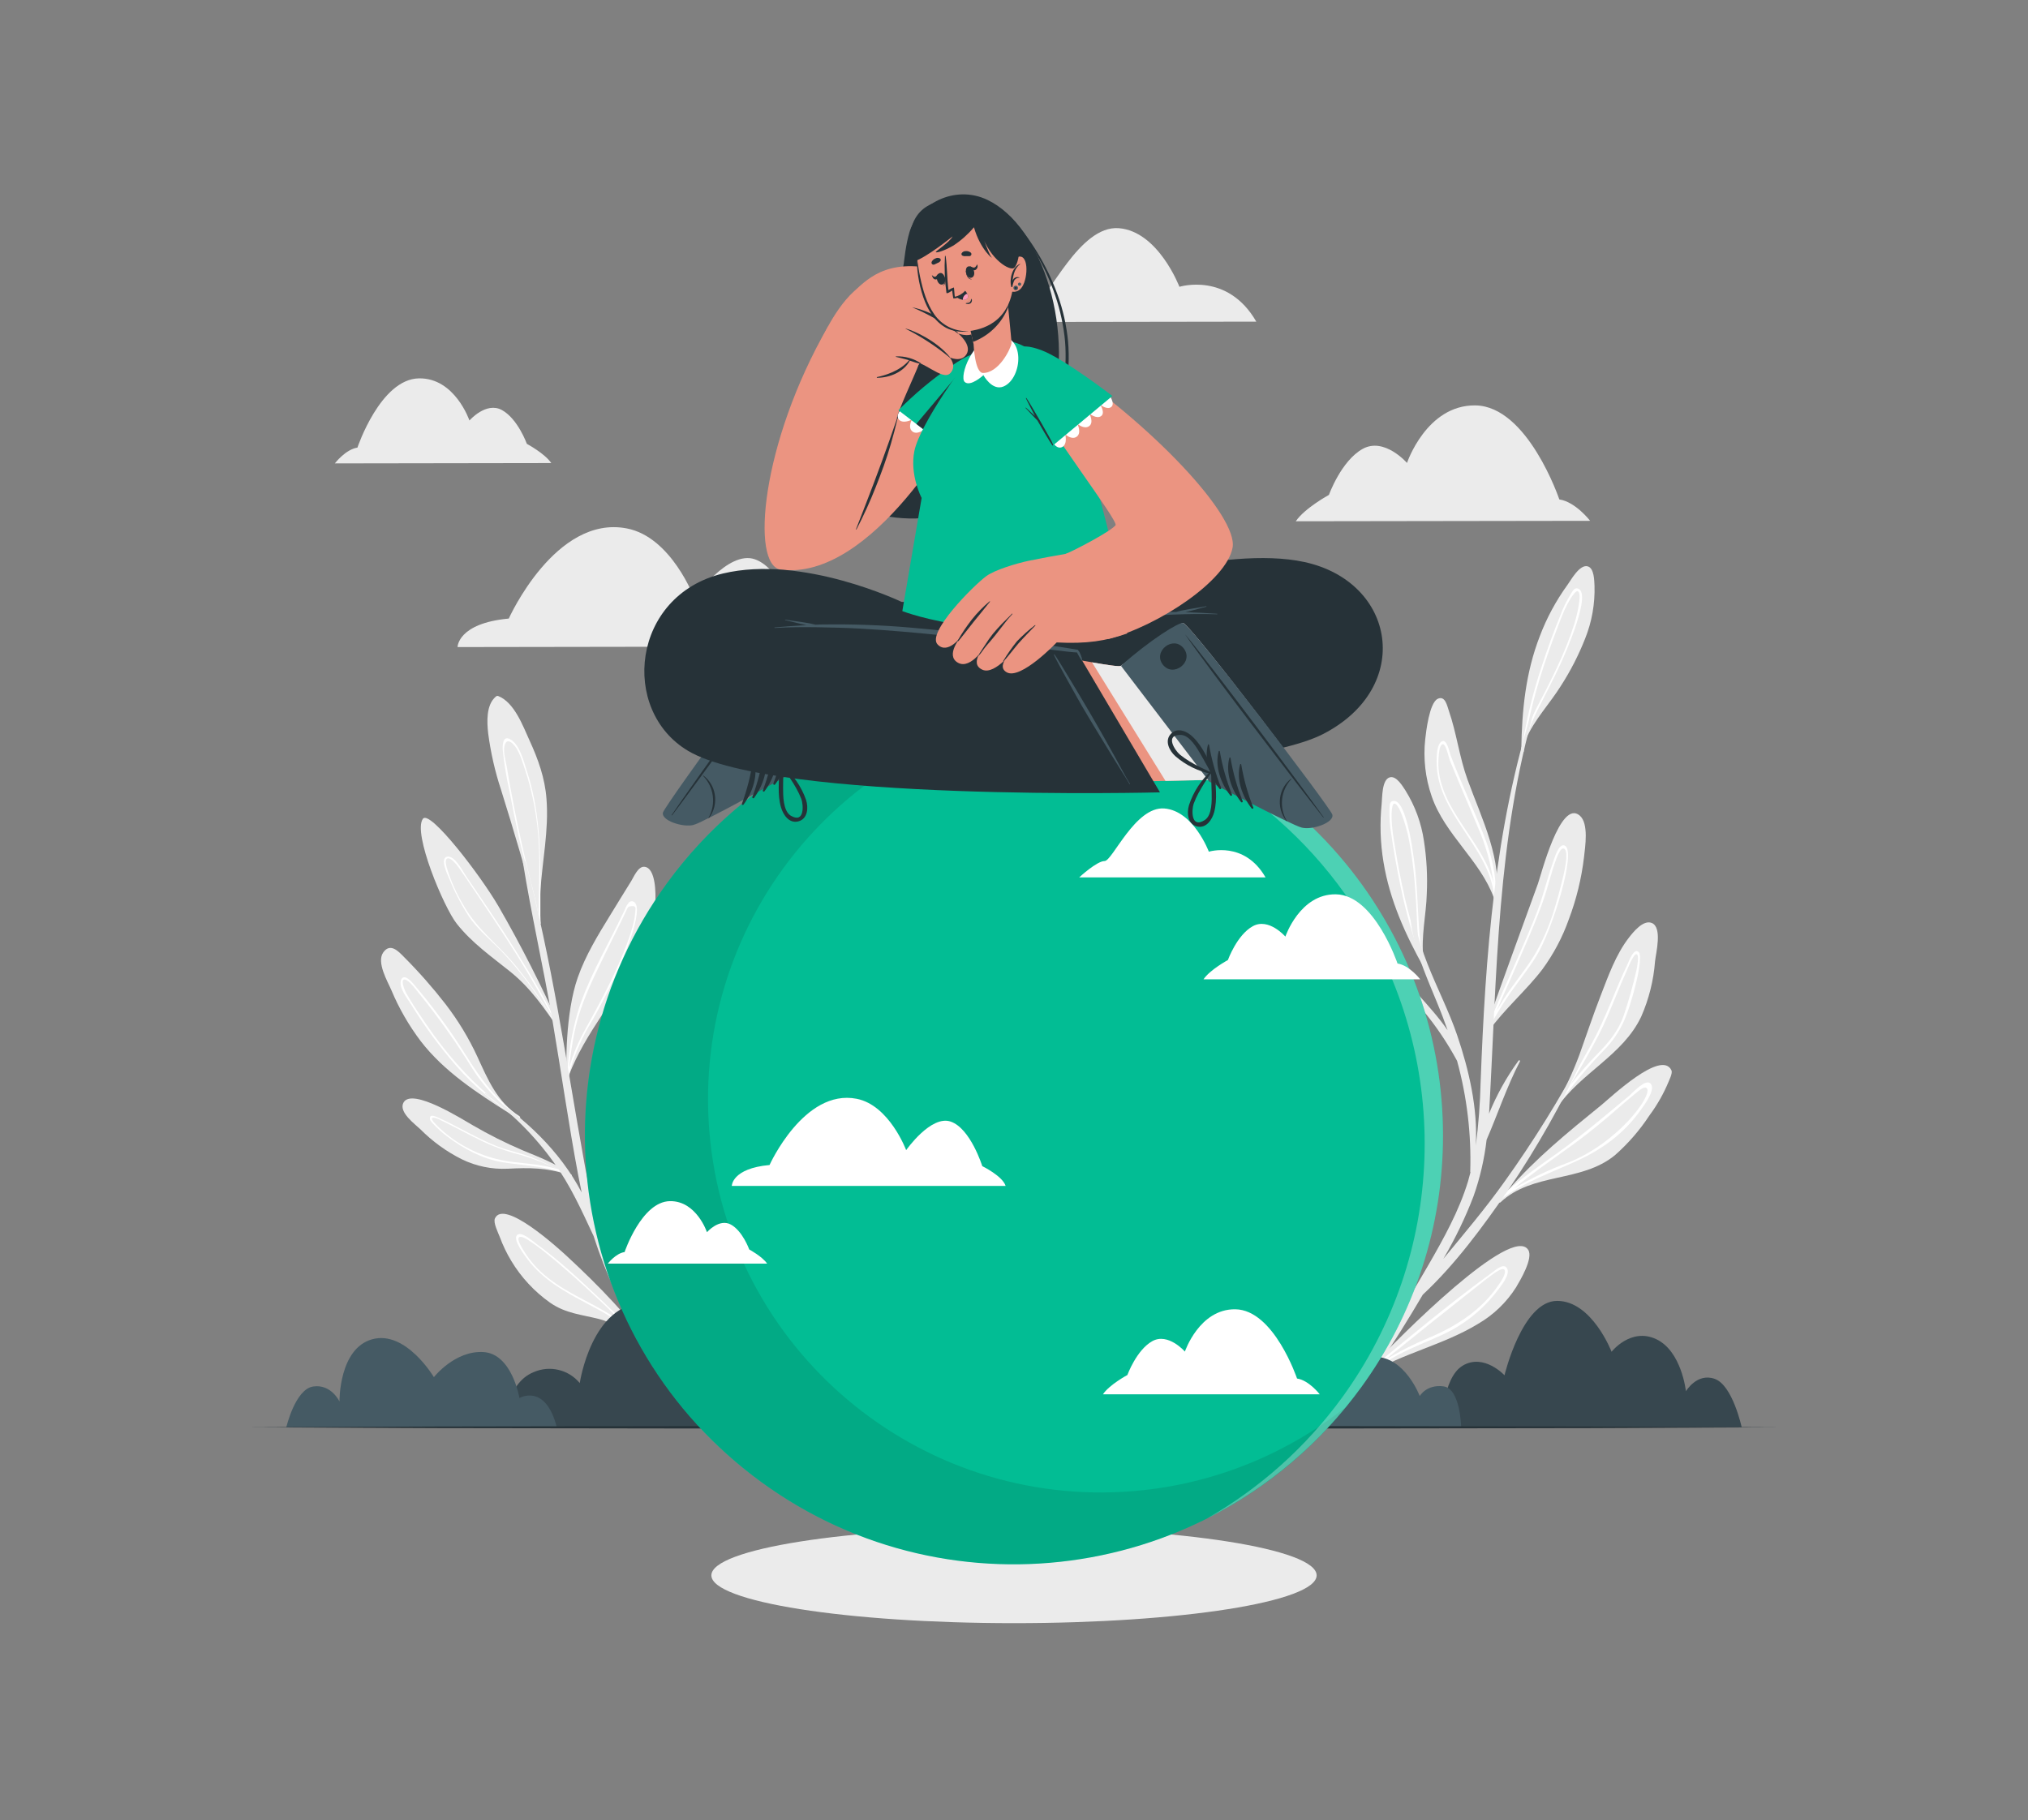 <svg width="772" height="693" viewBox="0 0 772 693" fill="none" xmlns="http://www.w3.org/2000/svg">
<rect x="0" y="0" width="772" height="693" fill="#808080" stroke="none"/>
<g clip-path="url(#clip0_2873_38326)">
<path d="M493.273 198.467L605.318 198.3C605.318 198.3 599.742 191.05 593.591 190.155C593.591 190.155 581.595 154.621 561.618 154.352C543.023 154.135 535.605 176.256 535.605 176.256C535.605 176.256 526.973 166.346 518.749 170.898C510.526 175.45 505.883 188.429 505.883 188.429C505.883 188.429 496.624 193.48 493.273 198.467Z" fill="#EBEBEB"/>
<path d="M315.866 246.148L174.176 246.366C174.176 246.366 174.176 237.312 193.679 235.51C193.679 235.51 211.443 195.871 238.658 201.203C255.604 204.476 264.3 227.722 264.3 227.722C264.3 227.722 277.089 209.399 287.321 212.928C297.552 216.457 303.678 235.944 303.678 235.944C303.678 235.944 314.254 241.033 315.866 246.148Z" fill="#EBEBEB"/>
<path d="M478.235 122.462L381.895 122.603C381.895 122.603 390.975 114.125 395.016 114.125C399.057 114.125 410.811 85.7 425.876 86.876C440.942 88.053 448.973 109.202 448.973 109.202C448.973 109.202 467.287 103.435 478.235 122.462Z" fill="#EBEBEB"/>
<path d="M209.856 176.307L127.469 176.435C127.469 176.435 131.548 171.09 136.063 170.425C136.063 170.425 144.811 144.263 159.518 144.059C173.19 143.854 178.702 160.106 178.702 160.106C178.702 160.106 185.032 152.805 191.082 156.13C197.131 159.454 200.558 168.993 200.558 168.993C200.558 168.993 207.375 172.637 209.856 176.307Z" fill="#EBEBEB"/>
<path d="M542.539 281.478C541.746 288.818 542.59 296.247 545.007 303.216C550.021 317.805 563.513 327.6 568.693 341.921C568.693 343.75 568.693 345.604 568.539 347.483V347.573C568.565 347.637 568.629 347.688 568.705 347.714C568.782 347.483 568.833 347.266 568.884 347.049C568.936 346.831 569.089 346.243 569.166 345.847C569.243 345.45 569.422 344.709 569.511 344.133C569.511 344.133 569.588 343.865 569.511 343.788C572.21 327.6 564.037 311.706 558.628 296.784C555.533 288.242 554.51 279.241 551.568 270.725C550.865 268.691 550.148 264.715 547.284 266.07C544.112 267.656 542.871 278.499 542.539 281.478Z" fill="#EBEBEB"/>
<path d="M547.142 294.009C549.572 312.435 569.357 325.286 568.819 344.236C568.819 344.785 568.756 345.31 568.717 345.847C568.679 346.384 568.653 346.588 568.602 346.959V347.42C568.602 347.586 568.602 347.42 568.602 347.509C568.628 347.573 568.692 347.624 568.768 347.65H568.845C568.845 347.65 568.96 347.573 568.973 347.509C569.088 346.934 569.165 346.345 569.229 345.783C569.421 344.389 569.485 342.982 569.421 341.576C569.702 333.226 567.796 325.337 564.535 317.217C560.532 307.244 556.03 297.692 552.207 287.565C551.733 286.286 550.787 281.171 548.83 282.271C546.285 283.69 546.873 291.874 547.142 294.009ZM547.538 291.132C547.538 290.071 547.538 282.961 549.406 283.371C550.506 283.601 551.593 288.767 551.887 289.47C553.012 292.193 554.138 294.879 555.263 297.602C557.655 303.292 560.085 308.97 562.463 314.66C565.507 321.526 567.553 328.789 568.551 336.231C564.663 320.427 547.948 308.19 547.538 291.132Z" fill="white"/>
<path d="M570.582 457.526C570.582 457.769 570.889 458.063 571.171 457.795C583.359 446.287 601.941 450.391 614.794 439.804C619.82 435.367 624.233 430.278 627.903 424.677C630.857 420.7 633.313 416.378 635.206 411.801C635.436 411.187 636.766 408.604 636.28 407.53C632.507 399.41 613.029 417.938 609.691 420.649C596.672 431.237 584.753 440.891 573.882 453.371C572.744 454.649 571.631 455.928 570.531 457.347C570.544 457.386 570.557 457.45 570.582 457.526Z" fill="#EBEBEB"/>
<path d="M570.582 457.526L571.861 456.248C580.52 449.931 590.815 446.363 600.547 441.863C610.28 437.362 618.388 431.39 624.667 422.491C625.78 420.918 630.461 414.819 628.325 412.568C626.419 410.561 621.585 416.02 620.345 417.056C611.124 424.728 602.146 432.4 592.337 439.382C586.057 443.819 579.701 448.269 573.882 453.319C572.744 454.598 571.631 455.877 570.531 457.296C570.531 457.386 570.557 457.45 570.582 457.526ZM576.325 452.476C583.103 446.849 590.393 441.85 597.58 436.658C602.517 433.104 607.3 429.357 611.917 425.406C614.475 423.232 616.956 421.02 619.513 418.872C620.792 417.798 622.071 416.724 623.35 415.688C624.002 415.151 626.125 413.348 626.931 414.409C629.105 417.069 616.009 435.073 597.03 442.617C589.843 445.264 582.911 448.563 576.325 452.476Z" fill="white"/>
<path d="M588.746 427.094C588.746 427.094 588.695 427.209 588.733 427.26C588.733 427.26 588.733 427.26 588.746 427.273C588.81 427.324 588.887 427.324 588.95 427.273L589.654 426.276C590.511 424.997 591.329 423.82 592.122 422.567L592.544 421.89C592.544 421.89 592.659 421.838 592.698 421.8C601.65 408.464 617.751 401.917 624.76 387.071C627.689 380.397 629.479 373.274 630.029 365.999C630.349 362.879 632.919 353.059 628.75 351.396C625.502 350.118 621.703 354.913 620.117 356.946C615.091 363.403 612.201 371.663 609.272 379.207C606.344 386.752 603.914 394.117 601.241 401.571C598.734 408.336 595.665 414.883 592.084 421.135C591.035 423.079 589.897 425.074 588.746 427.094Z" fill="#EBEBEB"/>
<path d="M588.746 427.094C588.746 427.094 588.695 427.209 588.733 427.26C588.733 427.26 588.733 427.26 588.746 427.273C589.475 426.147 590.204 425.035 590.946 423.935L589.667 426.224C590.524 424.945 591.342 423.769 592.135 422.516C592.506 421.864 592.889 421.237 593.286 420.572C598.504 413.271 604.272 406.366 610.526 399.922C613.633 396.789 616.166 393.132 618.02 389.13C621.422 381.637 625.693 364.681 623.89 362.584C622.087 360.487 620.053 365.998 619.504 367.226C614.695 377.187 611.242 387.685 605.883 397.39C602.277 403.924 598.606 410.42 594.936 416.928C593.964 418.284 593.005 419.677 592.109 421.084C591.035 423.079 589.897 425.073 588.746 427.094ZM597.826 413.028C601.522 406.865 605.154 400.663 608.454 394.308C611.178 389.027 613.378 383.529 615.641 378.044C616.767 375.294 617.905 372.558 619.133 369.873C619.465 369.131 621.806 363.058 622.969 363.313C624.133 363.569 623.2 368.121 622.969 369.323C621.652 375.154 620.028 380.908 618.122 386.572C616.076 392.531 612.393 396.891 608.045 401.328C604.412 405.036 600.998 408.962 597.826 413.067V413.028Z" fill="white"/>
<path d="M519.286 512.011C519.286 512.011 519.35 512.126 519.414 512.113C519.414 512.113 519.414 512.113 519.427 512.113C519.491 512.113 519.542 512.113 519.555 511.985V510.898C519.555 509.555 519.555 508.238 519.491 506.921V506.205C519.491 506.205 519.555 506.116 519.555 506.065C519.427 491.731 527.97 478.803 525.642 464.354C524.44 457.961 522.151 451.81 518.89 446.184C517.611 443.729 514.503 435.2 510.602 436.083C507.571 436.76 507.188 442.22 507.047 444.509C506.599 451.798 508.646 459.329 510.283 466.362C511.92 473.395 513.864 480.031 515.654 486.821C517.214 493.061 518.263 499.428 518.787 505.847C519.005 507.906 519.133 509.952 519.286 512.011Z" fill="#EBEBEB"/>
<path d="M519.286 512.011C519.286 512.011 519.35 512.126 519.414 512.113C519.414 512.113 519.414 512.113 519.427 512.113C519.427 510.924 519.427 509.735 519.363 508.558C519.427 509.338 519.491 510.118 519.567 510.898C519.567 509.556 519.567 508.239 519.503 506.922C519.503 506.257 519.414 505.579 519.375 504.901C519.542 496.897 520.296 488.918 521.652 481.028C522.355 477.154 522.368 473.19 521.716 469.303C520.437 462.066 515.066 447.438 512.661 446.798C510.257 446.159 511.587 451.222 511.766 452.437C513.25 462.181 515.999 471.617 516.958 481.502C517.598 488.125 518.237 494.761 518.749 501.398V505.886C519.005 507.906 519.132 509.952 519.286 512.011ZM518.902 497.114C518.519 490.721 518.071 484.327 517.291 477.934C516.626 472.679 515.475 467.513 514.375 462.334C513.812 459.777 513.275 457.219 512.827 454.56C512.7 453.857 511.357 448.166 512.341 447.796C513.326 447.425 514.899 451.222 515.347 452.245C517.252 457.168 519.081 462.27 520.463 467.372C521.959 472.794 521.447 477.87 520.463 483.317C519.67 487.882 519.145 492.485 518.902 497.114Z" fill="white"/>
<path d="M519.823 523.826C520.207 523.736 520.552 523.532 520.821 523.25C533.968 515.22 549.392 512.126 562.616 504.07C568.499 500.669 573.474 495.887 577.118 490.145C578.615 487.588 583.82 479.008 581.722 475.837C575.481 466.298 533.776 507.702 520.245 522.317C520.002 522.483 519.785 522.7 519.619 522.943C519.222 523.48 519.376 523.877 519.823 523.826Z" fill="#EBEBEB"/>
<path d="M519.823 523.826C520.757 523.058 521.703 522.266 522.663 521.511C525.847 519.491 529.057 517.535 532.395 515.77C537.664 512.97 543.24 510.86 548.663 508.366C557.168 504.556 564.56 498.661 570.161 491.219C571.376 489.608 575.072 485.197 573.665 482.857C572.386 480.721 569.215 483.637 568.064 484.468C551.707 496.36 536.091 509.428 520.45 522.317L519.619 522.956C519.222 523.48 519.376 523.877 519.823 523.826ZM527.305 517.726C533.444 512.752 539.583 507.817 545.734 502.894C550.556 499.045 555.403 495.209 560.25 491.386C562.654 489.506 565.02 487.55 567.463 485.747C568.422 485.018 572.118 482.179 572.783 483.586C573.448 484.992 571.12 488.266 570.698 488.879C564.176 498.661 554.622 504.85 543.982 509.338C538.227 511.742 532.664 514.542 527.305 517.726Z" fill="white"/>
<path d="M565.481 391.802C565.392 391.981 565.392 392.173 565.481 392.352C565.635 392.582 565.903 392.71 566.172 392.672C566.313 392.672 566.466 392.633 566.581 392.557C566.671 392.557 566.76 392.505 566.811 392.429C572.285 384.667 581.352 376.701 587.069 369.157C591.379 363.3 594.807 356.83 597.224 349.977C600.088 342.394 602.02 334.492 602.979 326.436C603.388 322.6 604.923 313.483 601.316 310.478C593.924 304.264 586.647 333.162 585.445 336.474C578.756 354.9 572.029 373.313 565.481 391.802Z" fill="#EBEBEB"/>
<path d="M565.52 392.352C565.673 392.582 565.942 392.71 566.21 392.672C566.504 392.045 566.786 391.393 567.08 390.766C569.126 387.212 571.172 383.657 573.474 380.217C577.132 374.604 581.544 369.528 584.984 363.799C591.021 353.825 600.267 323.917 595.663 321.948C593.259 320.925 591.648 327.063 591.11 328.508C589.013 334.326 587.657 340.374 585.47 346.179C583.207 352.278 580.572 358.224 577.963 364.183C573.922 373.338 569.855 382.481 565.916 391.7C565.75 391.917 565.647 392.135 565.52 392.352ZM569.778 384.68C573.385 376.573 576.902 368.441 580.457 360.321C582.9 354.695 585.291 349.043 587.338 343.264C588.463 340.029 589.409 336.73 590.356 333.431C590.816 331.832 591.277 330.221 591.852 328.648C592.351 327.293 594.078 321.705 595.689 323.342C597.3 324.979 595.101 333.648 594.589 335.668C593.758 338.967 592.888 342.241 591.903 345.489C590.036 351.933 587.376 358.109 583.961 363.889C580.444 369.592 576.045 374.681 572.451 380.345C571.53 381.828 570.635 383.261 569.778 384.731V384.68Z" fill="white"/>
<path d="M487.864 419.882C502.61 430.968 523.124 431.006 534.685 453.064C534.685 453.153 534.838 453.128 534.864 453.064C534.89 453 534.864 453 534.864 452.974C534.007 450.698 533.035 448.448 531.948 446.223C526.244 434.165 518.277 423.309 508.48 414.256C502.648 408.898 496.036 404.448 488.875 401.073C485.217 399.372 477.121 394.82 473.246 396.482C464.908 400.075 485.166 417.874 487.864 419.882Z" fill="#EBEBEB"/>
<path d="M487.035 411.532C493.775 420.317 504.76 424.792 513.662 430.968C519.864 435.137 525.53 440.06 530.518 445.622C532.014 448.064 533.472 450.532 534.904 453.051V452.961C534.047 450.685 533.075 448.435 531.988 446.21C531.886 446.108 531.809 445.98 531.707 445.878C527.704 439.228 523.023 433.027 517.729 427.362C510.49 419.486 502.164 412.658 493.02 407.095C491.447 406.124 485.999 401.661 483.94 403.438C481.881 405.216 486.127 410.305 487.035 411.532ZM484.809 404.154C486.382 403.208 495.719 409.576 499.389 412.197C507.331 417.849 514.506 424.485 520.747 431.966C523.432 435.201 525.926 438.589 528.203 442.118C524.814 438.666 521.156 435.508 517.268 432.643C509.147 426.633 499.594 422.414 492.022 415.726C490.015 414 488.237 412.031 486.728 409.857C486.165 408.988 483.415 405.011 484.848 404.154H484.809Z" fill="white"/>
<path d="M489.591 344.223C489.975 350.897 491.151 357.508 493.082 363.902C496.894 376.266 503.544 387.57 512.483 396.93C512.637 397.096 512.79 397.275 512.957 397.441C513.187 398.042 513.417 398.643 513.686 399.219C513.686 399.359 513.788 399.487 513.852 399.628V399.717C513.929 399.768 514.031 399.756 514.082 399.679C514.108 399.641 514.12 399.589 514.108 399.538C513.967 398.771 513.826 398.004 513.698 397.224C511.025 381.368 511.141 365.346 506.025 349.913C504.912 346.55 498.479 324.339 491.279 329.659C488.056 332.126 489.412 340.847 489.591 344.223Z" fill="#EBEBEB"/>
<path d="M493.427 346.818C494.706 356.664 499.182 366.651 502.942 375.78C505.794 382.992 509.017 390.05 512.585 396.93C512.866 397.492 513.173 398.055 513.48 398.605C513.569 398.809 513.672 399.014 513.787 399.219C513.838 399.398 513.915 399.564 514.004 399.717C514.081 399.768 514.183 399.756 514.234 399.679C514.26 399.64 514.273 399.589 514.26 399.538C514.119 398.771 513.979 398.004 513.851 397.224C513.595 396.674 513.326 396.124 513.058 395.574C510.526 387.122 508.594 378.504 507.277 369.783C506.446 365.065 505.512 360.385 504.233 355.782C502.954 351.179 501.893 346.524 499.693 342.445C498.721 340.668 496.765 337.177 494.36 339.044C492.288 340.63 493.107 344.734 493.427 346.818ZM498.632 342.458C501.254 347.266 502.609 353.237 503.965 358.531C505.244 363.582 506.165 368.76 507.06 373.875C508.019 379.322 508.991 384.872 510.487 390.229C507.354 383.721 504.272 377.187 501.637 370.397C499.578 365.078 497.634 359.72 495.972 354.286C495.051 351.498 494.411 348.621 494.092 345.693C493.977 344.657 493.925 343.622 493.938 342.573C493.977 339.3 497.391 340.284 498.542 342.458H498.632Z" fill="white"/>
<path d="M579.113 285.199V285.979C579.113 286.235 579.318 286.452 579.586 286.452C579.663 286.452 579.74 286.439 579.804 286.401C579.97 286.324 580.072 286.145 580.072 285.966C580.072 285.493 580.072 285.007 580.136 284.534V283.383C580.354 282.706 580.61 282.041 580.904 281.388C583.922 274.266 590.201 267.553 594.128 261.224C597.811 255.521 600.931 249.46 603.413 243.143C605.983 236.737 607.198 229.871 606.981 222.966C606.878 221.099 606.891 216.368 604.423 215.639C601.289 214.731 597.926 221.035 596.647 222.748C592.286 228.771 588.743 235.356 586.122 242.312C580.763 256.147 579.343 270.443 579.113 285.199Z" fill="#EBEBEB"/>
<path d="M579.832 281.811C579.538 282.923 579.308 284.061 579.129 285.199V285.979C579.129 286.235 579.334 286.452 579.602 286.452C579.679 286.452 579.756 286.439 579.82 286.401V285.826C579.922 285.391 579.999 284.969 580.088 284.547C580.318 283.486 580.6 282.45 580.907 281.401C582.019 277.642 583.464 273.985 585.242 270.482C588.273 264.369 591.534 258.36 594.335 252.133C595.742 249.013 606.536 224.961 600.359 224.002C599.195 223.81 598.415 225.472 597.942 226.175C596.356 228.746 595.026 231.469 593.977 234.295C591.342 240.688 588.964 247.337 586.79 253.961C583.771 263.052 581.444 272.361 579.832 281.811ZM586.304 257.848C588.12 251.992 590.14 246.212 592.302 240.484C593.363 237.696 594.399 234.87 595.614 232.134C596.202 230.779 599.348 224.603 600.615 225.114C602.469 225.843 600.09 234.998 599.336 237.479C598.428 240.33 597.405 243.118 596.305 245.88C594.067 251.442 591.47 256.851 588.759 262.196C586.38 266.927 583.413 272.016 581.354 277.335C582.659 270.763 584.321 264.254 586.304 257.848Z" fill="white"/>
<path d="M542.207 368.748L542.591 369.438C542.719 369.656 543 369.732 543.218 369.605C543.282 369.566 543.346 369.515 543.384 369.438C543.486 369.285 543.486 369.08 543.384 368.927C543.166 368.505 542.949 368.083 542.719 367.648C542.54 367.303 542.374 366.97 542.182 366.625C542.041 365.922 541.926 365.219 541.849 364.503C540.877 356.831 542.949 347.88 543.128 340.438C543.461 333.661 543.09 326.858 542.054 320.158C541.056 313.343 538.665 306.821 535.02 300.978C533.997 299.431 531.631 295.326 529.124 295.94C525.952 296.72 526.208 303.855 525.965 305.99C525.211 313.368 525.428 320.823 526.643 328.15C529.035 342.803 535.007 355.897 542.207 368.748Z" fill="#EBEBEB"/>
<path d="M541.106 365.474C541.4 366.587 541.771 367.686 542.206 368.748L542.589 369.438C542.717 369.655 542.999 369.732 543.216 369.604C543.28 369.566 543.344 369.515 543.382 369.438C543.306 369.259 543.229 369.08 543.165 368.901L542.743 367.622C542.41 366.574 542.129 365.538 541.873 364.477C540.952 360.666 540.364 356.779 540.147 352.866C539.699 346.051 539.507 339.223 538.868 332.408C538.51 329.006 535.786 302.794 529.916 305.057C528.816 305.479 528.969 307.307 528.918 308.151C528.841 311.169 529.046 314.187 529.557 317.166C530.529 324.071 531.77 330.963 533.215 337.778C535.159 347.189 537.794 356.447 541.106 365.474ZM534.711 341.499C533.356 335.528 532.179 329.518 531.194 323.457C530.708 320.516 530.197 317.549 529.916 314.583C529.749 313.112 529.378 306.195 530.721 305.99C532.691 305.696 535.223 314.813 535.837 317.358C536.489 320.26 537.001 323.201 537.423 326.142C538.292 332.062 538.702 338.047 539.098 344.044C539.405 349.337 539.405 355.219 540.275 360.858C538.075 354.503 536.208 348.046 534.673 341.499H534.711Z" fill="white"/>
<path d="M509.657 385.741C514.197 399.052 519.479 412.082 525.49 424.792C530.209 434.612 534.979 444.586 537.371 455.276C540.223 468.063 539.149 483.036 534.903 496.577C537.895 491.667 540.837 486.706 543.727 481.68C549.623 471.451 555.429 461.004 558.857 449.714C559.189 448.588 559.483 447.463 559.765 446.338C559.701 446.274 559.675 446.184 559.675 446.095C560.123 431.863 558.435 417.632 554.662 403.899C550.991 397.096 546.669 390.664 541.732 384.718C536.68 378.555 531.833 372.558 528.419 365.308C528.227 364.886 528.789 364.515 529.045 364.925C534.749 374.297 544.469 382.647 551.055 392.237C550.467 390.562 549.866 388.887 549.226 387.212C543.139 371.228 534.34 355.667 537.333 337.996C537.435 337.407 538.292 337.638 538.228 338.213C535.926 357.7 548.664 376.33 554.7 394.155C559.202 407.402 562.578 421.941 561.798 436.121C562.834 428.155 563.435 420.138 563.627 412.108C565.443 363.748 568.947 315.337 583.719 268.96C583.872 268.512 584.588 268.666 584.447 269.139C569.804 319.212 569.855 370.679 566.939 422.26C566.939 422.849 566.863 423.437 566.824 424.012C569.74 416.839 573.526 410.049 578.091 403.784C578.206 403.656 578.398 403.643 578.526 403.758C578.616 403.835 578.654 403.963 578.616 404.078C573.564 413.783 570.226 423.999 565.903 433.96C565.059 441.274 563.397 448.486 560.941 455.429C557.782 463.69 553.92 471.668 549.431 479.289C557.399 469.648 565.469 460.109 572.745 449.88C583.821 434.421 593.86 418.233 602.787 401.431C602.915 401.188 603.273 401.431 603.158 401.635C594.883 419.639 585.138 436.914 573.999 453.294C564.42 467.129 554.048 481.348 541.617 492.933C531.028 510.924 519.505 529.158 504.529 543.658C504.234 543.952 503.761 543.965 503.467 543.671C503.173 543.377 503.16 542.904 503.442 542.609C505.999 539.247 508.557 535.858 511.115 532.444C512.842 525.334 515.796 518.57 517.151 511.282C518.737 502.766 519.3 494.084 518.827 485.427C518.827 484.788 519.735 484.775 519.812 485.427C521.244 497.127 521.282 511.832 517.151 524.017C520.668 518.954 524.083 513.839 527.383 508.673C535.325 489.736 538.816 468.318 532.652 448.576C529.493 438.423 524.646 428.935 520.336 419.243C515.681 408.463 511.87 397.352 508.928 385.997C508.902 385.78 509.056 385.588 509.273 385.562C509.427 385.55 509.568 385.614 509.657 385.741Z" fill="#EBEBEB"/>
<path d="M292.639 338.443C293.611 345.003 291.629 352.445 290.082 358.749C288.253 365.973 285.925 373.057 283.124 379.962C280.567 386.355 277.676 392.749 274.684 398.95L274.594 399.129L274.006 400.408C273.827 400.932 273.648 401.456 273.443 401.981C273.392 402.121 273.251 402.211 273.111 402.198C272.957 402.211 272.829 402.109 272.816 401.968C272.816 401.917 272.816 401.878 272.829 401.827C272.919 401.546 273.021 401.252 273.098 400.971C276.679 388.836 271.819 376.113 273.891 363.787C275.016 357.035 277.996 350.642 280.579 344.351C282.012 340.86 283.137 336.206 285.235 333.073C285.797 332.242 286.079 331.295 287.191 331.014C290.632 330.119 292.32 336.154 292.639 338.443Z" fill="#EBEBEB"/>
<path d="M288.802 342.433C287.191 340.438 285.144 344.632 284.518 345.77C280.323 353.442 276.921 362.828 276.665 371.561C276.371 381.164 276.166 390.741 273.57 400.05L273.11 400.919C273.033 401.201 272.931 401.495 272.841 401.776C272.777 401.917 272.841 402.07 272.982 402.134C273.02 402.147 273.071 402.16 273.123 402.147C273.123 401.968 273.263 401.789 273.314 401.61C273.762 400.791 274.197 399.96 274.593 399.129L274.683 398.95C277.407 392.889 279.799 386.688 281.845 380.371C285.144 371.663 287.472 362.623 288.802 353.416C289.083 351.192 289.25 348.954 289.301 346.703C289.365 345.578 289.595 343.404 288.802 342.433ZM288.802 348.148C288.687 350.514 288.457 352.879 288.099 355.219C286.769 363.275 284.684 371.19 281.858 378.862C279.722 385.614 277.19 392.224 274.286 398.682C275.744 393.388 276.601 387.953 276.844 382.481C277.113 378.363 277.062 374.246 277.279 370.116C277.676 365.526 278.763 361.012 280.502 356.741C281.794 352.585 283.558 348.583 285.745 344.811C286.219 344.069 287.472 342.497 288.137 342.765C289.301 343.225 288.802 347.164 288.802 348.148Z" fill="white"/>
<path d="M250.153 516.87C250.268 516.972 250.294 517.138 250.217 517.266C250.166 517.381 250.038 517.458 249.91 517.458C249.82 517.458 249.744 517.432 249.667 517.381C242.889 512.023 236.878 504.479 228.232 502.254C221.454 500.503 215.443 500.157 209.458 496.027C203.434 491.782 198.37 486.322 194.584 480.005C192.858 477.128 191.413 474.111 190.249 470.965C189.686 469.456 187.691 465.569 188.394 463.932C191.796 456.26 212.694 475.44 215.507 477.998C227.798 489.365 240.113 501.858 249.462 515.808C249.488 515.847 249.488 515.911 249.462 515.949C249.449 516 249.411 516.051 249.36 516.077L250.153 516.87Z" fill="#EBEBEB"/>
<path d="M250.153 516.87L249.36 516.051C249.36 516.051 249.449 515.975 249.462 515.923C242.914 508.482 235.778 501.474 228.565 494.659C220.815 487.358 212.885 479.878 204.266 473.638C203.076 472.781 198.319 468.446 196.758 470.313C195.198 472.18 199.853 478.139 200.825 479.456C206.619 487.217 215.251 491.987 223.641 496.411C229.089 499.288 234.448 502.075 238.988 506.321C242.825 509.888 246.175 513.878 249.948 517.471C250.076 517.471 250.204 517.394 250.255 517.279C248.324 515.425 246.508 513.443 244.679 511.486C246.546 513.404 248.401 515.335 250.255 517.266C250.332 517.125 250.281 516.959 250.153 516.87ZM233.041 500.976C225.061 495.861 216.044 492.447 208.55 486.475C204.905 483.65 201.797 480.184 199.393 476.246C198.933 475.479 196.682 472.078 197.551 471.131C198.127 470.454 200.25 471.604 200.544 471.809C202.82 473.228 205.02 474.801 207.105 476.489C214.433 482.307 221.403 488.636 228.207 495.043C232.043 498.61 235.65 502.254 239.269 505.963C237.351 504.108 235.266 502.446 233.041 500.976Z" fill="white"/>
<path d="M249.452 343.596C248.914 351.025 245.922 358.301 242.533 364.873C234.667 380.064 222.774 393.26 216.596 409.32C216.353 409.96 216.123 410.599 215.893 411.225C215.893 412.108 215.804 411.878 215.727 410.816C215.407 406.149 215.164 385.793 219.934 372.187C222.914 363.697 227.608 356.063 232.289 348.442C234.974 344.095 237.609 339.722 240.32 335.4C241.19 334.006 242.878 329.876 245.206 330.017C249.733 330.234 249.656 340.681 249.452 343.596Z" fill="#EBEBEB"/>
<path d="M241.484 343.494C240.871 342.982 239.975 343.033 239.425 343.609C238.735 344.389 238.223 345.284 237.891 346.268C237.098 347.905 236.305 349.516 235.512 351.14C230.064 362.329 223.503 373.555 219.884 385.511C217.582 393.49 216.252 401.712 215.906 410.011C215.906 410.266 215.817 410.535 215.766 410.803C215.842 411.865 215.906 412.082 215.932 411.212C216.162 410.573 216.392 409.934 216.635 409.307C216.814 408.399 217.032 407.504 217.275 406.596C219.142 400.459 221.776 394.59 225.127 389.117C231.1 378.504 236.637 367.597 240.474 355.999C241.395 353.429 242.022 350.769 242.367 348.059C242.482 346.831 242.674 344.402 241.484 343.494ZM241.766 347.522C241.753 348.123 241.689 348.724 241.587 349.325C241.369 350.59 241.088 351.844 240.73 353.084C239.86 356.063 238.85 358.991 237.673 361.868C233.619 372.187 228.376 381.765 223.055 391.457C220.331 396.188 218.183 401.239 216.661 406.481C217.108 401.916 217.799 397.377 218.72 392.876C221.099 381.368 226.521 371.139 231.598 360.654C232.877 358.096 234.156 355.462 235.435 352.879C236.062 351.601 236.714 350.322 237.328 348.979L238.262 347.036C238.888 345.757 238.812 345.118 240.423 345.003C242.392 344.862 241.881 345.885 241.817 347.522H241.766Z" fill="white"/>
<path d="M247.238 413.361C248.133 419.128 248.491 424.971 248.274 430.802C247.865 442.502 243.465 455.225 244.143 467.104C244.258 467.896 244.348 468.702 244.399 469.495V470.39C244.399 470.684 244.143 470.582 244.105 470.39C243.977 469.865 243.836 469.341 243.683 468.804L243.452 467.973C240.127 455.851 234.96 444.343 235.088 431.556C235.165 423.68 237.058 402.287 242.391 401.725C244.744 401.456 246.675 409.819 247.238 413.361Z" fill="#EBEBEB"/>
<path d="M242.456 413.54C241.177 413.859 240.717 416.212 240.448 417.171C239.809 419.754 239.374 422.388 239.17 425.035C238.709 429.945 238.709 434.906 239.17 439.816C239.796 449.304 241.267 458.728 243.595 467.947L243.825 468.778C243.978 469.316 244.119 469.84 244.247 470.364C244.247 470.518 244.554 470.492 244.541 470.364C244.528 470.236 244.541 469.763 244.541 469.469C242.814 459.048 243.339 448.575 244.144 438.014C244.196 435.686 246.971 412.376 242.456 413.54ZM244.311 423.577C244.234 425.815 244.093 428.027 243.94 430.265C243.595 435.456 243.134 440.66 242.84 445.852C242.469 451.529 242.52 457.219 242.968 462.897C241.599 456.273 240.576 449.573 239.886 442.847C239.438 438.41 239.259 433.947 239.374 429.485C239.451 427.068 239.681 424.651 240.078 422.26C240.269 421.122 241.113 414.473 242.635 414.192C244.413 413.834 244.362 422.606 244.311 423.577Z" fill="white"/>
<path d="M299.608 400.74C301.68 404.691 298.994 411.213 296.769 414.486C293.597 419.166 288.865 422.375 283.878 424.907C276.652 428.564 268.914 430.955 262.43 435.968C255.946 440.98 258.044 439.471 252.826 446.453C252.724 446.594 252.583 446.555 252.493 446.453C252.289 446.044 252.289 445.583 252.493 445.174C252.506 445.11 252.532 445.034 252.557 444.97C258.504 432.963 267.047 424.281 277.701 416.123C283.737 411.507 288.149 404.985 294.326 400.612C296.68 398.937 298.176 398.004 299.608 400.74Z" fill="#EBEBEB"/>
<path d="M295.313 406.814C293.625 405.535 290.504 408.873 289.276 410.049C285.823 413.565 282.063 416.749 278.035 419.588C274.339 421.864 270.796 424.383 267.433 427.119C262.381 431.467 258.033 436.543 254.516 442.208C253.812 443.128 253.147 444.113 252.521 445.123C252.316 445.532 252.316 445.993 252.521 446.402C252.521 446.274 252.661 446.146 252.738 446.018C257.444 438.474 263.903 433.231 272.165 429.293C280.426 425.355 288.292 420.713 293.778 413.22C294.725 411.89 296.873 407.99 295.313 406.814ZM293.919 412.159C293.011 413.45 292.026 414.691 290.965 415.867C289.021 417.977 286.885 419.908 284.57 421.608C280.414 424.511 276.001 427.004 271.372 429.063C266.039 431.556 261.192 435.009 257.086 439.228C260.45 434.523 264.402 430.278 268.852 426.595C272.855 423.322 277.434 420.931 281.501 417.785C283.381 416.327 285.107 414.703 286.834 413.092C287.767 412.21 288.688 411.315 289.622 410.445C290.555 409.576 293.139 406.84 294.443 407.389C296.144 408.003 294.29 411.635 293.919 412.159Z" fill="white"/>
<path d="M189.753 345.054C198.411 360.014 206.148 375.461 213.297 391.189C213.387 391.368 213.348 391.585 213.195 391.713C213.195 391.738 213.195 391.777 213.195 391.802C213.246 391.892 213.284 391.994 213.323 392.096C213.361 392.199 213.31 392.314 213.208 392.352H213.118C213.041 392.352 212.977 392.314 212.926 392.25C207.325 383.977 202.043 376.215 194.152 369.886C186.926 364.093 179.688 359.03 173.881 351.716C168.932 345.463 157.025 317.115 160.99 311.744C163.599 308.126 182.859 333.162 189.753 345.054Z" fill="#EBEBEB"/>
<path d="M177.54 333.763C176.363 332.05 173.204 325.605 170.224 326.181C167.244 326.756 170.48 333.277 171.056 334.633C173.076 339.658 175.583 344.466 178.537 349.005C181.568 353.467 185.571 356.83 189.37 360.602C198.68 369.911 206.302 381.061 213.029 392.365H213.119C213.221 392.326 213.272 392.211 213.234 392.109C213.196 392.007 213.157 391.904 213.106 391.815C213.106 391.789 213.106 391.751 213.106 391.725C203.22 371.331 190.329 352.445 177.54 333.763ZM212.326 390.971C207.773 383.107 202.645 375.601 196.979 368.505C190.418 360.27 181.722 354.056 176.517 344.785C173.792 340.31 171.657 335.515 170.122 330.502C169.943 329.838 169.24 327.587 170.122 326.948C171.004 326.308 172.68 327.651 174.662 330.349C176.286 332.599 177.795 334.939 179.356 337.241C185.494 346.269 191.582 355.334 197.363 364.618C202.683 373.21 207.683 381.995 212.352 390.971H212.326Z" fill="white"/>
<path d="M217.607 447.476C217.607 447.54 217.582 447.604 217.53 447.655C217.441 447.796 217.262 447.847 217.121 447.77L216.111 447.207C216.111 447.207 216.047 447.233 216.021 447.207C208.194 444.548 201.391 444.573 193.27 444.982C187.271 445.264 181.299 444.036 175.889 441.428C169.993 438.487 164.622 434.6 159.98 429.92C158.061 428.053 151.641 423.462 153.585 419.818C156.769 413.847 176.49 426.48 179.956 428.424C186.069 431.991 192.4 435.162 198.909 437.95C205.368 440.609 211.852 443.064 217.518 447.258C217.582 447.31 217.62 447.386 217.607 447.476Z" fill="#EBEBEB"/>
<path d="M213.539 445.622C209.83 443.947 206.185 442.118 202.412 440.635C198.179 438.985 193.677 438.167 189.431 436.518C181.489 433.423 174.263 428.845 166.5 425.38C165.477 424.933 163.469 424.102 163.661 426.007C163.738 426.838 164.748 427.707 165.247 428.257C166.82 429.92 168.521 431.428 170.363 432.784C176.489 437.4 183.868 441.351 191.516 442.553C200.391 443.934 209.267 444.023 217.567 447.668C217.618 447.616 217.644 447.552 217.644 447.489C216.327 446.76 214.958 446.133 213.539 445.622ZM194.355 442.297C184.571 440.98 175.402 436.76 168.048 430.175C166.974 429.203 165.951 428.181 164.991 427.094C164.429 426.39 163.712 424.971 166.27 425.815C166.859 426.045 167.434 426.301 167.984 426.608C169.979 427.567 171.949 428.564 173.918 429.587C178.113 431.761 182.295 433.999 186.63 435.878C190.493 437.477 194.483 438.794 198.537 439.804C203.397 441.274 208.142 443.115 212.72 445.302C206.863 443.384 200.558 443.064 194.406 442.31H194.355V442.297Z" fill="white"/>
<path d="M198 425.368C198.038 425.483 198.038 425.623 198 425.738C197.974 425.802 197.936 425.866 197.898 425.917C197.846 425.981 197.783 426.033 197.719 426.084H197.642C197.463 426.186 197.245 426.186 197.066 426.084C195.954 425.432 194.892 424.69 193.882 423.884C181.604 416.11 169.058 407.978 160.144 396.393C155.643 390.434 151.895 383.939 149.005 377.046C147.573 373.684 143.212 366.357 145.91 362.597C148.609 358.838 151.704 362.239 153.852 364.426C159.479 370.065 164.736 376.036 169.621 382.327C174.404 388.555 178.484 395.293 181.771 402.428C185.697 410.97 189.355 419.729 197.655 424.92C197.834 425.01 197.962 425.176 198 425.368Z" fill="#EBEBEB"/>
<path d="M177.245 401.571C171.298 392.122 164.66 383.107 157.396 374.617C156.475 373.504 153.726 370.576 152.703 373.031C151.513 375.921 155.26 380.371 156.539 382.506C161.553 390.664 167.231 398.4 173.51 405.625C180.455 413.655 188.666 420.509 197.81 425.917C197.848 425.866 197.886 425.802 197.912 425.738C183.038 416.493 171.145 403.182 161.425 388.785C159.072 385.307 156.693 381.79 154.634 378.133C154.314 377.545 152.524 373.683 153.675 373.019C154.826 372.354 157.588 375.832 157.933 376.266C159.545 378.261 161.143 380.269 162.755 382.289C168.676 389.884 174.188 397.799 179.266 405.983C184.061 413.783 190.418 420.509 197.925 425.738C197.963 425.623 197.963 425.483 197.925 425.368C189.113 419.089 182.949 410.803 177.245 401.571Z" fill="white"/>
<path d="M201.633 282.041C204.868 289.086 207.452 296.323 208.027 304.111C208.999 315.989 206.416 327.715 205.699 339.53C205.699 339.581 205.699 339.619 205.699 339.671C205.495 342.88 205.495 346.102 205.699 349.312C205.699 350.002 205.751 350.693 205.853 351.383C205.879 351.524 205.815 351.677 205.699 351.767C205.61 351.818 205.52 351.856 205.418 351.856C205.316 351.856 205.226 351.831 205.137 351.78C204.996 351.703 204.907 351.562 204.881 351.409C204.74 350.411 204.651 349.427 204.561 348.442C204.497 348.417 204.459 348.353 204.446 348.289C200.494 332.548 195.634 316.463 190.723 300.684C188.421 293.715 186.797 286.529 185.838 279.253C185.352 274.944 185.007 268.384 188.716 265.252C188.946 265.009 189.278 264.906 189.598 264.983C195.852 267.413 199.075 276.466 201.633 282.041Z" fill="#EBEBEB"/>
<path d="M194.278 281.491C191.375 279.854 191.26 283.665 191.388 285.621C191.925 290.876 192.782 296.081 193.946 301.234C195.033 307.026 196.21 312.793 197.463 318.56C199.854 329.428 203.985 340.604 205.136 351.729C205.226 351.78 205.315 351.805 205.418 351.805C205.52 351.805 205.609 351.767 205.699 351.716V339.619C205.699 339.619 205.699 339.53 205.699 339.479C205.776 323.994 205.546 308.586 200.494 293.344C199.368 289.853 197.847 283.498 194.278 281.491ZM200.929 296.4C203.678 305.914 205.136 315.759 205.264 325.669C205.443 333.546 205.047 341.41 205.072 349.286C204.152 342.778 202.156 336.372 200.622 329.94C198.205 319.851 196.082 309.698 194.227 299.507C193.767 297.052 193.345 294.597 192.948 292.129C192.577 289.956 191.542 286.465 191.989 284.253C192.833 279.956 195.826 283.601 196.734 285.097C197.476 286.439 198.102 287.846 198.601 289.291C199.407 291.631 200.212 294.009 200.929 296.4Z" fill="white"/>
<path d="M280.823 378.721C276.091 392.326 270.451 405.599 263.916 418.437C257.892 430.278 251.715 441.965 247.405 454.572C241.676 471.195 239.412 490.299 245.116 506.998C234.015 486.948 226.342 465.173 222.416 442.591C215.535 404.436 210.164 365.564 200.009 328.086C199.843 327.472 198.96 327.753 199.063 328.354C202.286 348.34 206.826 368.121 210.228 388.081C213.629 408.041 216.417 427.874 220.139 447.629C220.548 449.777 220.996 451.887 221.418 454.023C213.271 438.308 199.306 425.112 184.79 416.161C184.611 416.046 184.47 416.327 184.637 416.455C194.74 423.654 203.577 432.477 210.79 442.553C217.185 451.337 221.392 460.876 225.958 470.581C234.962 498.827 251.063 524.286 272.715 544.54C272.804 544.63 272.971 544.63 273.06 544.54C273.15 544.451 273.15 544.284 273.06 544.195C264.492 535.487 256.857 525.897 250.296 515.591C240.064 494.173 244.413 469.264 253.173 447.591C257.765 436.223 263.238 425.265 268.418 414.153C273.597 403.042 279.263 391.201 281.45 378.888C281.437 378.696 281.258 378.555 281.079 378.581C280.977 378.581 280.887 378.645 280.823 378.721Z" fill="#EBEBEB"/>
<path d="M386.001 618C449.626 618 501.205 609.854 501.205 599.804C501.205 589.755 449.626 581.609 386.001 581.609C322.375 581.609 270.797 589.755 270.797 599.804C270.797 609.854 322.375 618 386.001 618Z" fill="#EBEBEB"/>
<path d="M303.636 543.428H191.949C191.949 543.428 192.205 526.805 203.191 522.406C209.304 519.747 216.453 521.46 220.699 526.6C220.699 526.6 225.175 496.04 245.638 496.04C266.1 496.04 275.884 522.406 275.884 522.406C275.884 522.406 280.462 514.44 291.819 515.923C303.176 517.407 303.636 543.428 303.636 543.428Z" fill="#37474F"/>
<path d="M663.012 543.428C663.012 543.428 659.585 527.457 652.781 525.002C645.977 522.547 641.782 529.708 641.782 529.708C641.782 529.708 640.171 514.44 630.477 509.875C620.783 505.31 613.48 514.67 613.48 514.67C613.48 514.67 606.037 495.298 592.749 495.298C579.461 495.298 572.721 523.621 572.721 523.621C572.721 523.621 564.882 515.169 556.837 519.938C548.793 524.708 548.793 543.415 548.793 543.415H663.012V543.428Z" fill="#37474F"/>
<path d="M211.966 543.428H108.988C108.988 543.428 112.377 528.915 119.22 527.892C126.062 526.869 129.233 533.595 129.233 533.595C129.233 533.595 128.939 513.392 141.728 509.901C154.517 506.41 165.171 524.337 165.171 524.337C165.171 524.337 173.164 514.108 184.06 514.785C194.956 515.463 197.732 532.29 197.732 532.29C197.732 532.29 207.592 526.447 211.966 543.428Z" fill="#455A64"/>
<path d="M556.21 543.428H492.93C492.93 543.428 493.083 534.017 499.324 531.523C502.79 530.014 506.844 530.973 509.249 533.889C509.249 533.889 511.806 516.588 523.317 516.588C534.827 516.588 540.454 531.523 540.454 531.523C540.454 531.523 543.012 527.01 549.496 527.841C555.98 528.672 556.21 543.428 556.21 543.428Z" fill="#455A64"/>
<path d="M94 543.428L167 543.121L240 543.006L386 542.788L532 543.006L605 543.121L678 543.428L605 543.747L532 543.85L386 544.067L240 543.85L167 543.747L94 543.428Z" fill="#263238"/>
<path d="M549.303 432.298C549.354 466.784 538.432 500.4 518.11 528.275C465.099 601.237 362.966 617.425 289.992 564.423C217.017 511.422 200.826 409.307 253.837 336.346C284.569 294.047 333.705 269.011 385.999 269.024C390.475 269.024 394.913 269.203 399.3 269.561C424.597 271.594 449.075 279.509 470.752 292.705C492.583 306.003 511.012 324.211 524.556 345.885C540.76 371.791 549.341 401.737 549.303 432.298Z" fill="#02BD94"/>
<path opacity="0.1" d="M512.509 535.538C455.482 605.392 352.607 615.801 282.74 558.784C212.874 501.768 202.463 398.912 259.49 329.058C290.503 291.068 336.953 269.024 386.012 269.024C390.488 269.024 394.926 269.203 399.325 269.561C400.54 269.65 401.755 269.765 402.958 269.893C320.801 278.844 261.459 352.687 270.424 434.83C279.377 516.972 353.234 576.302 435.391 567.339C463.603 564.27 490.358 553.235 512.534 535.538H512.509Z" fill="black"/>
<path opacity="0.3" d="M549.303 432.298C549.367 466.797 538.445 500.413 518.11 528.275C502.789 549.31 482.685 566.405 459.46 578.144C479.692 566.572 497.251 550.857 510.961 532.009C550.288 477.87 552.858 405.305 517.445 348.532C503.812 326.743 485.281 308.433 463.322 295.07C441.529 281.772 416.923 273.78 391.473 271.722C387.061 271.364 382.585 271.185 378.096 271.185C364.808 271.185 351.571 272.809 338.68 276.005C354.027 271.364 369.975 269.011 385.999 269.024C390.475 269.024 394.913 269.203 399.313 269.561C424.609 271.581 449.075 279.509 470.752 292.705C487.48 302.896 502.252 315.99 514.376 331.372C537.025 360.142 549.328 395.689 549.303 432.298Z" fill="white"/>
<path d="M458.141 372.865H540.63C540.63 372.865 536.525 367.52 531.997 366.855C531.997 366.855 523.211 340.681 508.491 340.502C494.794 340.323 489.308 356.6 489.308 356.6C489.308 356.6 482.977 349.299 476.915 352.636C470.853 355.974 467.425 365.525 467.425 365.525C467.425 365.525 460.609 369.195 458.141 372.865Z" fill="white"/>
<path d="M382.814 451.529H278.57C278.57 451.529 278.57 444.867 292.945 443.563C292.945 443.563 306.067 414.435 326.094 418.347C338.564 420.79 344.946 437.911 344.946 437.911C344.946 437.911 354.371 424.434 361.917 427.042C369.462 429.651 373.926 443.998 373.926 443.998C373.926 443.998 381.637 447.757 382.814 451.529Z" fill="white"/>
<path d="M481.752 334.057H410.824C410.824 334.057 417.513 327.83 420.493 327.83C423.473 327.83 432.144 306.924 443.244 307.819C454.345 308.714 460.177 324.275 460.177 324.275C460.177 324.275 473.708 320.043 481.752 334.057Z" fill="white"/>
<path d="M292.026 481.118H231.367C231.367 481.118 234.385 477.192 237.762 476.706C237.762 476.706 244.233 457.462 255.053 457.322C265.118 457.194 269.121 469.149 269.121 469.149C269.121 469.149 273.776 463.792 278.239 466.247C282.702 468.702 285.209 475.722 285.209 475.722C285.209 475.722 290.21 478.42 292.026 481.118Z" fill="white"/>
<path d="M419.863 530.858H502.378C502.378 530.858 498.273 525.526 493.746 524.861C493.746 524.861 484.96 498.687 470.239 498.495C456.555 498.329 451.056 514.593 451.056 514.593C451.056 514.593 444.661 507.292 438.65 510.63C432.64 513.967 429.161 523.519 429.161 523.519C429.161 523.519 422.332 527.188 419.863 530.858Z" fill="white"/>
<path d="M375.845 76.084C396.832 85.994 409.954 126.656 399.377 159.71C387.944 195.436 351.367 202.251 330.316 194.618C307.986 186.472 301.259 161.756 311.401 147.064C321.21 132.806 337.312 128.587 341.685 115.57C343.796 109.33 343.489 97.822 346.187 88.475C349.193 78.053 363.158 70.049 375.845 76.084Z" fill="#263238"/>
<path d="M383.94 81.71C392.176 90.533 398.533 100.955 402.625 112.309C404.671 118.012 406.001 123.945 406.577 129.968C406.833 132.985 406.897 136.016 406.756 139.046C406.602 142.064 406.27 145.082 405.784 148.061C403.763 159.94 398.903 171.627 390.527 180.475C386.37 184.887 381.459 188.518 376.024 191.216C370.614 193.889 364.782 195.602 358.797 196.28C370.729 194.528 381.689 188.71 389.836 179.81C397.893 171 402.625 159.569 404.543 147.844C405.042 144.903 405.387 141.949 405.566 138.97C405.72 135.99 405.669 132.998 405.439 130.019C404.889 124.073 403.648 118.229 401.717 112.578C399.799 106.926 397.305 101.466 394.287 96.313C391.319 91.121 387.854 86.237 383.94 81.71Z" fill="#263238"/>
<path d="M344.024 100.379C343.858 103.716 343.385 107.028 342.617 110.276C341.812 113.562 340.482 116.695 338.678 119.559C336.837 122.424 334.471 124.904 331.708 126.886C328.971 128.804 326.273 130.722 323.689 132.755C318.395 136.655 313.919 141.565 310.542 147.217C307.268 153.009 306.053 159.723 307.076 166.295C306.347 163.021 306.181 159.646 306.603 156.321C306.821 154.646 307.192 153.009 307.729 151.411C308.253 149.813 308.905 148.253 309.685 146.757C312.819 140.734 317.743 135.901 322.935 131.732C325.557 129.648 328.345 127.781 331.056 125.902C333.729 124.022 336.044 121.669 337.885 118.971C341.594 113.575 343.103 106.926 344.024 100.379Z" fill="#263238"/>
<path d="M371.306 148.01C365.32 163.213 331.429 221.24 297.27 216.879C285.67 215.396 289.596 168.865 315.175 124.354C315.929 123.076 350.383 130.748 349.564 139.174C349.475 140.069 340.522 159.185 341.52 159.428C341.673 159.428 345.894 155.592 364.374 139.519C373.582 131.451 374.72 139.353 371.306 148.01Z" fill="#EB9481"/>
<path d="M341.505 159.262C337.72 170.348 333.691 181.37 329.407 192.354C328.205 195.397 327.028 198.454 325.852 201.497C325.852 201.612 325.979 201.676 326.031 201.573C328.742 196.356 331.185 191.012 333.333 185.539C335.482 180.13 337.528 174.606 339.127 169.018C340.047 165.796 340.917 162.625 341.684 159.313C341.659 159.249 341.595 159.224 341.531 159.249C341.531 159.249 341.505 159.249 341.505 159.262Z" fill="#263238"/>
<path d="M343.244 155.631C343.244 155.631 340.686 158.035 342.221 159.774C343.756 161.513 347.132 159.774 347.132 159.774C347.132 159.774 345.469 162.689 347.273 164.236C349.076 165.783 352.081 163.405 352.081 163.405C352.081 163.405 350.444 166.384 352.222 167.944C354 169.504 356.89 166.972 356.89 166.972C356.89 166.972 355.394 170.054 356.89 171.486C358.386 172.918 361.059 170.31 361.059 170.31C361.059 170.31 359.588 173.366 361.213 174.568C362.837 175.77 365.497 172.739 365.497 172.739L343.244 155.631Z" fill="white"/>
<path d="M342.004 156.193L365.382 174.095C365.382 174.095 375.307 152.639 376.432 143.675C377.558 134.711 375.153 130.236 362.147 139.366C354.908 144.314 348.168 149.953 342.004 156.193Z" fill="#02BD94"/>
<path d="M376.432 143.65C375.306 152.6 365.382 174.069 365.382 174.069L348.82 161.41L371.38 134.558C376.278 133.42 377.199 137.461 376.432 143.65Z" fill="#263238"/>
<path d="M311.195 132.666C311.195 132.666 316.669 118.6 325.084 110.928C330.916 105.609 339.152 97.016 361.623 103.921C366.968 105.558 375.691 114.611 372.289 117.744C368.887 120.876 362.057 111.35 354.141 110.468C354.141 110.468 361.431 118.779 359.589 124.06C357.965 128.664 356.021 133.139 353.77 137.461C352.875 137.218 352.005 136.937 351.148 136.591C351.148 136.591 349.268 141.489 341.94 144.66L311.195 132.666Z" fill="#EB9481"/>
<path d="M331.453 106.696C335.597 106.606 344.357 106.555 351.545 108.997C359.512 111.721 374.156 119.125 372.084 124.994C370.562 129.29 364.73 126.963 364.73 126.963C364.73 126.963 370.14 131.285 367.915 134.878C365.894 138.151 361.52 136.067 361.52 136.067C361.52 136.067 364.347 139.264 361.789 142.038C358.719 145.376 351.327 136.579 345.291 137.256C343.897 137.461 331.453 106.696 331.453 106.696Z" fill="#EB9481"/>
<path d="M347.262 117.002C353.938 118.434 360.026 121.861 364.707 126.835C364.809 126.963 364.771 127.129 364.707 127.027C359.31 122.986 353.452 119.623 347.237 117.002C347.237 117.002 347.211 117.002 347.262 117.002Z" fill="#263238"/>
<path d="M351.11 108.205C357.786 109.637 363.874 113.064 368.554 118.038C368.657 118.165 368.631 118.319 368.49 118.229C363.119 114.214 357.274 110.877 351.085 108.281C351.085 108.281 351.059 108.205 351.11 108.205Z" fill="#263238"/>
<path d="M344.74 125.083C348.053 125.902 356.698 129.929 361.571 135.939C361.673 136.08 361.571 136.233 361.507 136.131C356.34 131.86 350.7 128.178 344.715 125.16L344.74 125.083Z" fill="#263238"/>
<path d="M350.574 138.33C347.773 136.476 344.461 135.555 341.097 135.683C341.046 135.683 340.995 135.734 340.995 135.786C340.995 135.837 341.046 135.888 341.097 135.888C343.809 136.489 346.021 137.167 346.06 137.167C342.607 141.335 336.493 143.036 333.872 143.56C333.705 143.56 333.769 143.841 333.872 143.841C338.68 143.841 344.001 141.655 346.354 137.307C347.697 137.806 349.078 138.228 350.472 138.586C350.574 138.458 350.625 138.381 350.574 138.33Z" fill="#263238"/>
<path d="M252.867 309.213C253.775 306.259 304.023 236.597 307.579 235.19C307.988 235.011 331.533 250.982 331.533 250.982C332.518 252.26 376.358 241.929 376.358 241.929L378.008 295.058L297.718 295.16C297.718 295.16 287.014 301.783 277.256 307.192C273.087 309.647 268.79 311.859 264.365 313.816C260.298 314.941 251.946 312.141 252.867 309.213Z" fill="#EB9481"/>
<path d="M264.286 313.829C268.711 311.885 273.021 309.673 277.178 307.205C286.974 301.796 297.64 295.173 297.64 295.173H315.545L342.517 249.396C336.404 250.675 331.838 251.378 331.531 250.969C331.531 250.969 307.986 235.011 307.577 235.19C304.073 236.597 253.774 306.259 252.866 309.213C251.958 312.166 260.283 314.954 264.286 313.829Z" fill="#EBEBEB"/>
<path d="M252.393 309.315C253.352 306.284 303.881 236.648 307.488 235.151C308.856 234.602 320.354 241.34 331.531 250.918L298.894 295.774C298.894 295.774 268.2 312.908 264.12 314.059C260.04 315.209 251.446 312.332 252.393 309.315Z" fill="#455A64"/>
<path d="M255.909 310.338C264.669 298.83 298.905 251.8 306.694 239.806C306.694 239.704 306.694 239.653 306.617 239.806C297.665 250.969 263.825 298.318 255.717 310.248C255.55 310.453 255.717 310.581 255.909 310.338Z" fill="#263238"/>
<path d="M269.876 311.463C271.846 308.893 272.651 305.607 272.089 302.41C271.615 299.558 270.068 297.001 267.753 295.275C267.676 295.275 267.587 295.352 267.651 295.416C271.807 299.674 272.651 306.182 269.723 311.361C269.62 311.45 269.799 311.552 269.876 311.463Z" fill="#263238"/>
<path d="M295.068 298.651C298.521 294.022 300.81 287.411 299.097 281.734C299.02 281.516 298.713 281.606 298.687 281.734C297.856 287.373 296.437 292.909 294.429 298.242C294.314 298.421 294.365 298.651 294.544 298.766C294.723 298.881 294.953 298.83 295.068 298.651Z" fill="#263238"/>
<path d="M291.039 301.234C294.505 296.605 296.781 289.994 295.068 284.317C295.004 284.099 294.684 284.189 294.658 284.381C293.84 290.02 292.42 295.556 290.413 300.888C290.323 301.067 290.4 301.285 290.579 301.374C290.745 301.451 290.95 301.4 291.039 301.234Z" fill="#263238"/>
<path d="M287.026 303.817C290.479 299.188 292.755 292.577 291.042 286.9C290.978 286.682 290.671 286.785 290.632 286.976C289.814 292.615 288.394 298.152 286.386 303.484C286.335 303.689 286.463 303.881 286.655 303.932C286.796 303.97 286.936 303.932 287.026 303.817Z" fill="#263238"/>
<path d="M282.997 306.399C286.45 301.783 288.74 295.16 287.026 289.495C286.949 289.265 286.642 289.367 286.617 289.495C285.798 295.147 284.391 300.709 282.409 306.067C282.371 306.259 282.499 306.451 282.703 306.476C282.806 306.489 282.921 306.476 282.997 306.399Z" fill="#263238"/>
<path d="M315.661 250.815C319.498 245.573 311.288 239.665 307.502 244.933C303.716 250.202 311.825 256.084 315.661 250.815Z" fill="#263238"/>
<path d="M303.867 312.742C307.551 311.795 307.794 307.422 306.822 304.494C305.044 299.482 301.987 295.032 297.946 291.579C297.908 291.516 297.818 291.503 297.754 291.541C297.741 291.541 297.729 291.567 297.716 291.579C297.358 291.413 296.948 291.567 296.782 291.925C296.744 292.001 296.731 292.065 296.718 292.142C296.616 297.142 295.874 302.461 297.294 307.346C298.125 310.248 300.401 313.624 303.867 312.742ZM298.099 299.852C298.099 297.397 298.215 294.955 298.099 292.487C299.826 295.045 301.655 297.449 303.126 300.159C303.855 301.451 304.481 302.781 305.031 304.162C305.837 306.284 306.412 313.713 301.003 310.555C298.023 308.65 298.112 302.73 298.099 299.852Z" fill="#263238"/>
<path d="M304.649 278.716C301.068 282.322 299.175 287.36 296.899 291.81C296.745 292.168 296.925 292.577 297.283 292.73C297.359 292.756 297.423 292.782 297.5 292.782C297.5 292.858 297.538 292.935 297.615 292.935C297.641 292.935 297.653 292.935 297.679 292.935C302.871 291.823 307.693 289.355 311.632 285.787C313.896 283.677 315.763 279.713 312.975 277.131C310.187 274.548 306.708 276.606 304.649 278.716ZM309.355 277.821C315.648 277.565 311.606 283.818 309.88 285.314C308.742 286.248 307.552 287.104 306.299 287.871C303.69 289.457 301.004 290.902 298.242 292.219C299.521 290.096 300.557 287.897 301.733 285.736C303.14 283.23 305.877 277.962 309.355 277.821Z" fill="#263238"/>
<path d="M378.415 229.18L414.441 224.756C414.441 224.756 465.994 207.366 496.509 213.977C531.487 221.547 538.124 261.748 503.671 279.471C469.575 297.001 316.145 297.756 316.145 297.756L346.838 247.708C346.838 247.708 396.716 233.643 441.004 234.154L378.811 244.064L378.415 229.18Z" fill="#263238"/>
<path d="M379.236 239.448C384.569 238.336 389.991 237.658 395.401 236.891C400.811 236.123 406.31 235.51 411.784 234.922C422.693 233.732 433.666 233.08 444.639 233.004H447.721C447.938 232.927 448.169 232.876 448.386 232.812L449.959 232.428C450.944 232.211 451.941 232.045 452.939 231.866C454.998 231.507 457.083 231.239 459.129 230.804C459.257 230.804 459.308 230.97 459.193 230.996C457.121 231.507 455.1 232.147 453.029 232.645C452.427 232.799 451.839 232.94 451.238 233.067C455.267 233.195 459.282 233.413 463.311 233.681C463.439 233.681 463.439 233.886 463.311 233.886C457.85 233.681 452.338 233.771 446.877 233.988C441.416 234.205 436.019 234.448 430.596 234.883C419.649 235.753 408.702 236.993 397.805 238.374C391.692 239.154 385.553 240.062 379.402 240.458C378.801 240.548 378.634 239.576 379.236 239.448Z" fill="#455A64"/>
<path d="M328.666 296.017C330.559 292.833 332.157 289.444 333.871 286.171L339.063 276.312C342.529 269.753 354.986 247.708 356.226 246.148C356.303 246.059 356.469 246.148 356.431 246.276C355.868 247.977 348.105 262.566 346.328 265.814C342.747 272.323 338.987 278.716 335.278 285.148C334.216 286.976 333.117 288.792 332.042 290.621C330.968 292.449 329.817 294.239 328.832 296.119C328.781 296.17 328.602 296.017 328.666 296.017Z" fill="#455A64"/>
<path d="M506.676 309.954C505.704 307.026 453.845 238.515 450.302 237.197C449.893 237.018 426.719 253.513 426.719 253.513C425.76 254.792 381.689 245.483 381.689 245.483L381.254 298.638L461.531 296.924C461.531 296.924 472.363 303.318 482.288 308.433C486.508 310.824 490.856 312.959 495.332 314.826C499.387 315.849 507.661 312.87 506.676 309.954Z" fill="#EB9481"/>
<path d="M495.371 314.826C493.824 314.429 488.427 311.719 482.326 308.432C472.415 303.241 461.57 296.924 461.57 296.924L443.665 297.308L415.695 252.183C421.834 253.27 426.413 253.922 426.72 253.462C426.72 253.462 449.893 236.967 450.303 237.146C453.845 238.425 505.705 306.975 506.677 309.903C507.649 312.831 499.387 315.862 495.371 314.826Z" fill="#EBEBEB"/>
<path d="M507.149 310.082C506.126 307.077 454.036 238.604 450.391 237.197C449.023 236.673 437.679 243.68 426.719 253.501L460.354 297.602C460.354 297.602 491.393 314.046 495.537 315.107C499.68 316.169 508.172 313.049 507.149 310.082Z" fill="#455A64"/>
<path d="M503.658 311.143C494.706 299.878 459.357 253.603 451.3 241.775C451.236 241.686 451.3 241.634 451.364 241.775C460.546 252.746 495.473 299.316 503.799 311.054C504.029 311.246 503.85 311.361 503.658 311.143Z" fill="#263238"/>
<path d="M489.731 312.639C487.71 310.12 486.828 306.885 487.301 303.689C487.71 300.837 489.206 298.241 491.483 296.464C491.483 296.464 491.649 296.541 491.585 296.605C487.518 300.952 486.828 307.461 489.871 312.575C489.935 312.639 489.795 312.639 489.731 312.639Z" fill="#263238"/>
<path d="M464.242 300.351C460.686 295.799 458.257 289.24 459.842 283.524C459.906 283.307 460.213 283.396 460.252 283.588C461.211 289.201 462.758 294.7 464.868 299.993C464.932 300.185 464.817 300.39 464.613 300.454C464.472 300.492 464.331 300.454 464.242 300.351Z" fill="#263238"/>
<path d="M468.324 302.845C464.768 298.293 462.339 291.733 463.924 286.017C463.988 285.8 464.295 285.889 464.334 286.017C465.293 291.631 466.84 297.129 468.951 302.423C469.066 302.602 469.027 302.832 468.848 302.947C468.669 303.062 468.439 303.024 468.324 302.845Z" fill="#263238"/>
<path d="M472.415 305.338C468.846 300.786 466.417 294.226 468.002 288.511C468.066 288.293 468.386 288.383 468.412 288.575C469.371 294.188 470.918 299.686 473.028 304.967C473.131 305.134 473.08 305.351 472.901 305.453C472.734 305.555 472.517 305.504 472.415 305.338Z" fill="#263238"/>
<path d="M476.497 307.832C472.928 303.279 470.499 296.72 472.084 291.017C472.148 290.787 472.468 290.876 472.494 291.017C473.44 296.669 474.988 302.205 477.123 307.525C477.149 307.729 476.995 307.908 476.791 307.934C476.676 307.934 476.573 307.908 476.497 307.832Z" fill="#263238"/>
<path d="M442.617 253.002C438.78 247.887 446.735 241.749 450.648 246.928C454.562 252.107 446.53 258.168 442.617 253.002Z" fill="#263238"/>
<path d="M462.221 309.149C463.5 304.239 462.669 298.919 462.439 293.932C462.439 293.421 461.851 293.242 461.441 293.395C461.403 293.331 461.313 293.319 461.249 293.357C461.237 293.357 461.224 293.383 461.211 293.395C457.246 296.937 454.292 301.464 452.63 306.515C451.722 309.468 452.067 313.829 455.763 314.685C459.254 315.453 461.454 312.013 462.221 309.149ZM458.577 312.256C453.231 315.606 453.64 308.177 454.395 306.016C454.906 304.635 455.52 303.292 456.211 301.988C457.694 299.316 459.306 296.72 461.058 294.214C461.058 296.669 461.186 299.111 461.237 301.566C461.301 304.507 461.518 310.415 458.577 312.256Z" fill="#263238"/>
<path d="M445.864 279.266C443.14 281.9 445.084 285.813 447.399 287.884C451.402 291.362 456.249 293.728 461.454 294.738C461.569 294.738 461.633 294.674 461.633 294.572C462.055 294.495 462.464 294.047 462.209 293.6C459.83 289.201 457.835 284.202 454.177 280.672C452.093 278.575 448.435 276.76 445.864 279.266ZM457.285 287.628C458.564 289.764 459.625 291.95 460.93 294.022C458.18 292.743 455.392 291.464 452.77 289.853C451.504 289.086 450.289 288.229 449.138 287.296C447.373 285.851 443.191 279.688 449.496 279.803C452.975 279.918 455.827 285.084 457.285 287.628Z" fill="#263238"/>
<path d="M379.26 229.18H343.233C343.233 229.18 305.544 211.074 275.182 218.363C240.383 226.738 235.933 270.443 261.946 285.889C294.903 305.466 441.568 301.681 441.568 301.681L409.864 247.977C409.864 247.977 361.087 237.747 316.862 239.205L379.26 247.708V229.18Z" fill="#263238"/>
<path d="M411.976 251.416C411.937 251.327 411.924 251.237 411.912 251.148V250.918L411.771 250.393C411.669 250.035 411.541 249.69 411.4 249.345C411.259 249 411.119 248.667 410.953 248.322C410.748 248.015 410.53 247.708 410.3 247.427C410.3 247.427 410.236 247.427 410.211 247.363H410.044C404.686 246.365 368.237 241.148 362.814 240.535C357.392 239.921 351.88 239.397 346.393 238.936C335.459 237.99 324.473 237.607 313.5 237.76C312.477 237.76 311.454 237.76 310.418 237.85L309.753 237.683C309.215 237.555 308.704 237.428 308.167 237.325C307.182 237.133 306.184 236.993 305.187 236.839C303.102 236.52 301.03 236.302 298.959 235.919C298.831 235.919 298.78 236.085 298.959 236.111C301.043 236.571 303.077 237.172 305.161 237.619C305.762 237.76 306.351 237.888 306.952 238.003C302.936 238.22 298.92 238.527 294.905 238.885C294.777 238.885 294.777 239.103 294.905 239.09C300.365 238.77 305.865 238.732 311.338 238.821C316.812 238.911 322.209 239.039 327.632 239.346C338.605 239.972 349.565 240.957 360.5 242.095C366.626 242.747 403.791 248.168 409.955 248.424H410.032C410.032 248.565 410.134 248.705 410.198 248.846C410.364 249.179 410.543 249.511 410.722 249.831C410.901 250.15 411.068 250.457 411.272 250.764L411.566 251.212L411.72 251.429C411.784 251.493 411.835 251.582 411.886 251.659C411.835 251.634 412.052 251.544 411.976 251.416Z" fill="#455A64"/>
<path d="M430.134 298.42C428.177 295.275 426.502 291.925 424.698 288.69L419.25 278.946C415.644 272.476 402.688 250.713 401.409 249.191C401.333 249.089 401.167 249.191 401.205 249.307C401.819 250.994 409.901 265.405 411.756 268.627C415.477 275.021 419.429 281.35 423.266 287.692C424.366 289.508 425.504 291.298 426.63 293.101C427.755 294.904 428.932 296.669 429.955 298.523C430.031 298.638 430.198 298.574 430.134 298.42Z" fill="#455A64"/>
<path d="M350.842 189.592L343.488 232.671C343.488 232.671 381.958 247.683 428.51 232.479C428.51 232.479 414.723 156.909 396.537 137.179C387.444 127.308 376.765 128.05 369.962 134.942C368.235 136.694 350.254 161.282 348.092 171.653C346.2 180.808 350.842 189.592 350.842 189.592Z" fill="#02BD94"/>
<path d="M401.666 137.039C438.652 161.564 471.456 196.676 469.205 208.542C466.826 221.086 441.466 237.952 422.167 243.22C417.857 244.396 401.231 212.634 405.682 210.882C409.148 209.514 422.858 202.302 424.648 199.988C425.927 198.377 399.518 164.505 390.322 146.68C380.692 128.011 391.755 130.479 401.666 137.039Z" fill="#EB9481"/>
<path d="M413.854 209.514C413.854 209.514 400.426 211.662 391.704 213.491C386.831 214.514 378.659 216.994 375.423 219.373C370.589 222.94 352.646 240.931 356.917 245.368C360.754 249.396 365.87 242.363 365.87 242.363C365.87 242.363 359.629 249.524 364.68 252.337C369.732 255.15 375.487 245.381 375.487 245.381C375.487 245.381 368.325 252.516 374.016 255.009C378.94 257.17 386.729 246.609 386.729 246.609C386.729 246.609 378.39 253.27 383.237 255.981C388.583 258.973 402.242 244.601 402.242 244.601C413.893 245.202 420.965 244 428.984 241.225C430.416 240.727 413.854 209.514 413.854 209.514Z" fill="#EB9481"/>
<path d="M373.543 247.759C374.029 247.018 374.528 246.276 375.014 245.522C375.935 244.051 376.932 242.632 378.006 241.277C379.081 239.998 380.219 238.719 381.383 237.504C382.547 236.29 383.941 235.049 385.219 233.668C385.322 233.566 385.475 233.668 385.373 233.809C384.158 235.101 383.033 236.456 381.984 237.875C380.91 239.231 379.848 240.599 378.799 241.954C377.751 243.31 376.638 244.512 375.564 245.79C375.039 246.442 374.528 247.069 374.029 247.798C373.581 248.463 373.083 249.102 372.546 249.69C372.507 249.716 372.469 249.703 372.443 249.665C372.43 249.639 372.43 249.614 372.443 249.601C372.75 248.949 373.121 248.335 373.556 247.759H373.543Z" fill="#263238"/>
<path d="M364.567 243.885C366.165 241.097 367.969 238.425 369.951 235.88C371.959 233.361 374.223 231.034 376.691 228.963C376.78 228.886 376.908 228.963 376.844 229.091C374.836 231.648 372.777 234.129 370.744 236.635C369.734 237.85 365.372 243.552 364.835 244.089C364.707 244.217 364.503 244.038 364.567 243.885Z" fill="#263238"/>
<path d="M381.893 251.634C383.466 249.038 385.205 246.557 387.098 244.192C389.246 241.967 391.548 239.895 394.004 238.003C394.106 238.003 394.234 238.067 394.157 238.144C392.009 240.368 389.847 242.555 387.763 244.895C386.765 246.02 383.082 250.777 382.046 251.774C382.008 251.877 381.841 251.749 381.893 251.634Z" fill="#263238"/>
<path d="M400.566 168.264C400.566 168.264 402.344 171.307 404.403 170.169C406.462 169.031 405.516 165.387 405.516 165.387C405.516 165.387 407.984 167.663 409.902 166.244C411.821 164.824 410.145 161.372 410.145 161.372C410.145 161.372 412.703 163.622 414.609 162.241C416.514 160.86 414.698 157.472 414.698 157.472C414.698 157.472 417.371 159.62 419.111 158.457C420.85 157.293 418.88 154.122 418.88 154.122C418.88 154.122 421.528 156.232 423.062 154.915C424.597 153.598 422.231 150.337 422.231 150.337L400.566 168.264Z" fill="white"/>
<path d="M400.847 169.594L423.458 150.759C423.458 150.759 404.735 136.335 396.23 133.254C387.726 130.172 382.827 131.553 388.851 146.22C392.099 154.378 396.115 162.203 400.847 169.594Z" fill="#02BD94"/>
<path d="M390.695 151.526C390.695 151.526 390.592 151.488 390.554 151.526C390.528 151.552 390.528 151.59 390.528 151.616C390.861 152.447 393.419 157.293 393.969 158.354C393.777 158.162 391.002 155.707 390.58 155.234C390.49 155.132 390.349 155.234 390.439 155.375C390.886 155.848 394.71 159.94 394.915 160.093C395.363 160.924 399.685 168.379 400.568 169.517C400.811 169.824 400.926 169.517 400.836 169.172C400.491 167.868 391.462 152.46 390.695 151.513V151.526Z" fill="#263238"/>
<path d="M378.914 127.973C370.154 129.009 365.102 143.317 367.212 145.401C369.323 147.485 374.361 142.844 374.361 142.844C374.361 142.844 377.623 148.93 381.971 147.166C389.337 144.174 390.719 126.566 378.914 127.973Z" fill="white"/>
<path d="M385.052 130.697C384.77 132.717 380.333 141.987 374.207 142C371.061 142 370.613 130.991 370.613 130.991L370.421 130.185L367.863 118.92L382.993 109.228C382.993 109.228 385.141 130.121 385.052 130.697Z" fill="#EB9481"/>
<path d="M383.773 117.002C381.369 123.076 376.521 127.845 370.421 130.159L367.863 118.894L382.993 109.202C382.993 109.202 383.351 112.795 383.773 117.002Z" fill="#263238"/>
<path d="M349.895 106.593C353.476 126.554 365.843 126.656 370.141 125.876C374.054 125.173 387.265 122.27 385.756 102.054C384.247 81.838 373.837 77.184 364.82 78.335C355.804 79.486 346.353 86.633 349.895 106.593Z" fill="#EB9481"/>
<path d="M355.6 100.737C356.048 100.571 356.444 100.341 356.879 100.136C357.352 99.996 357.774 99.689 358.056 99.279C358.184 98.985 358.107 98.627 357.851 98.423C357.288 98.09 356.598 98.09 356.035 98.423C355.434 98.653 354.935 99.113 354.654 99.701C354.488 100.085 354.654 100.545 355.05 100.712C355.229 100.788 355.421 100.801 355.6 100.737Z" fill="#263238"/>
<path d="M369.094 97.515C368.633 97.54 368.16 97.54 367.7 97.515C367.214 97.604 366.702 97.515 366.267 97.285C366.011 97.08 365.922 96.722 366.063 96.428C366.408 95.878 367.022 95.571 367.674 95.61C368.326 95.558 368.966 95.737 369.49 96.134C369.835 96.39 369.899 96.863 369.643 97.208C369.516 97.387 369.311 97.502 369.094 97.515Z" fill="#263238"/>
<path d="M367.672 103.128C367.672 103.128 367.787 103.128 367.8 103.218C368.043 104.586 368.554 106.095 369.884 106.274V106.35C368.35 106.466 367.685 104.445 367.672 103.128Z" fill="#263238"/>
<path d="M368.567 101.453C370.703 100.827 371.816 105.136 369.846 105.724C367.877 106.312 366.815 101.99 368.567 101.453Z" fill="#263238"/>
<path d="M369.474 101.466C369.909 101.607 370.395 101.952 370.856 101.875C371.316 101.799 371.687 101.236 371.917 100.712H371.994C372.352 101.492 372.032 102.412 371.265 102.809C370.485 103.128 369.717 102.553 369.295 101.773C369.219 101.658 369.295 101.402 369.474 101.466Z" fill="#263238"/>
<path d="M359.384 105.021C359.384 105.021 359.294 105.11 359.32 105.174C359.716 106.453 359.946 108.077 358.859 108.844C360.305 108.307 359.972 106.21 359.384 105.021Z" fill="#263238"/>
<path d="M357.863 103.947C355.676 104.356 356.648 108.703 358.682 108.333C360.715 107.962 359.654 103.601 357.863 103.947Z" fill="#263238"/>
<path d="M356.98 104.432C356.686 104.739 356.443 105.238 356.034 105.366C355.625 105.494 355.113 105.11 354.755 104.727C354.755 104.727 354.691 104.727 354.755 104.791C354.921 105.622 355.382 106.427 356.226 106.402C357.07 106.376 357.351 105.558 357.364 104.688C357.274 104.522 357.095 104.317 356.98 104.432Z" fill="#263238"/>
<path d="M369.745 113.831C369.592 114.278 369.502 114.815 369.08 115.11C368.62 115.34 368.121 115.468 367.609 115.493M367.609 115.583C368.223 115.89 368.952 115.826 369.515 115.442C369.95 115.046 370.103 114.419 369.911 113.856C369.873 113.754 369.758 113.767 369.745 113.831L367.609 115.583Z" fill="#263238"/>
<path d="M362.469 110.609C362.469 110.609 362.687 112.68 362.917 113.626C364.822 113.626 366.587 112.565 367.495 110.89C367.495 110.788 367.393 110.711 367.316 110.788C366.319 111.913 364.963 112.693 363.48 112.974C363.352 112.731 363.237 109.419 363.083 109.445C362.367 109.688 361.676 110.033 361.05 110.455C360.487 106.146 360.602 101.798 359.975 97.515C359.975 97.374 359.72 97.374 359.72 97.515C359.438 102.182 359.63 106.862 360.282 111.491C360.423 112.041 362.137 110.852 362.469 110.609Z" fill="#263238"/>
<path d="M364.18 113.166C364.858 113.69 365.663 114.023 366.52 114.151C366.993 114.202 367.466 114.112 367.876 113.882C368.771 113.383 368.554 112.488 368.183 111.785C367.978 111.414 367.735 111.069 367.454 110.749C366.648 111.875 365.497 112.731 364.18 113.166Z" fill="#263238"/>
<path d="M366.522 114.189C366.995 114.24 367.469 114.15 367.878 113.92C368.773 113.422 368.556 112.527 368.185 111.823C367.149 112.143 366.471 113.115 366.522 114.189Z" fill="#FF9BBC"/>
<path d="M382.867 104.215C382.867 104.215 385.425 96.952 388.673 97.732C391.922 98.512 391.039 108.23 388.111 110.314C386.653 111.516 384.491 111.325 383.289 109.867C383.251 109.828 383.225 109.79 383.187 109.739L382.867 104.215Z" fill="#EB9481"/>
<path d="M388.367 100.443C388.367 100.443 388.444 100.443 388.367 100.533C386.334 102.067 385.707 104.509 385.464 106.926C385.72 105.916 386.73 105.302 387.741 105.558C387.83 105.583 387.932 105.609 388.022 105.647C388.06 105.647 388.086 105.673 388.086 105.711C388.086 105.75 388.06 105.775 388.022 105.775C387.139 105.724 386.308 106.236 385.963 107.054C385.694 107.732 385.502 108.448 385.387 109.164C385.387 109.394 384.94 109.381 384.953 109.164C384.16 106.261 385.323 101.581 388.367 100.443Z" fill="#263238"/>
<path d="M387.546 109.624C387.546 110.11 387.162 110.506 386.677 110.519C386.191 110.519 385.794 110.135 385.781 109.649C385.781 109.164 386.165 108.767 386.651 108.754C387.137 108.754 387.521 109.125 387.533 109.611C387.533 109.611 387.533 109.611 387.533 109.624H387.546Z" fill="#455A64"/>
<path d="M387.086 109.624C387.086 109.854 386.907 110.046 386.677 110.059C386.447 110.059 386.255 109.88 386.242 109.65C386.242 109.419 386.421 109.228 386.651 109.215C386.882 109.215 387.061 109.381 387.073 109.611C387.073 109.611 387.073 109.611 387.073 109.624H387.086Z" fill="#263238"/>
<path d="M388.122 108.818C388.461 108.818 388.736 108.544 388.736 108.205C388.736 107.866 388.461 107.591 388.122 107.591C387.783 107.591 387.508 107.866 387.508 108.205C387.508 108.544 387.783 108.818 388.122 108.818Z" fill="#455A64"/>
<path d="M368.581 126.055C363.453 126.311 358.554 123.881 355.638 119.662C352.774 115.557 351.329 110.455 350.293 105.596C349.96 104.062 349.692 102.502 349.474 100.942C349.218 99.459 349.103 97.962 349.142 96.454C349.142 96.326 348.937 96.326 348.95 96.454C349.078 97.898 349.014 99.356 349.078 100.801C349.142 102.246 349.295 103.678 349.512 105.11C349.922 107.847 350.574 110.545 351.469 113.166C353.093 117.833 355.664 122.36 360.14 124.802C362.736 126.157 365.703 126.605 368.581 126.08C368.658 126.144 368.645 126.042 368.581 126.055Z" fill="#263238"/>
<path d="M385.642 102.182C383.353 102.63 375.922 97.911 372.994 87.094C372.994 87.094 376.306 96.633 377.393 97.873C378.48 99.113 373.211 95.264 370.756 86.531C368.505 89.204 365.896 91.531 362.98 93.462C359.143 95.674 356.585 96.275 356.227 96.019C355.869 95.763 361.458 92.323 362.622 90.009C362.622 90.009 352.915 97.911 347.927 99.586C347.352 99.778 343.604 87.886 350.152 80.777C356.7 73.668 370.525 76.059 374.682 78.437C374.682 78.437 378.749 78.002 384.478 82.733C390.208 87.465 388.098 101.722 385.642 102.182Z" fill="#263238"/>
</g>
<defs>
<clipPath id="clip0_2873_38326">
<rect width="584" height="544" fill="white" transform="translate(94 74)"/>
</clipPath>
</defs>
</svg>
